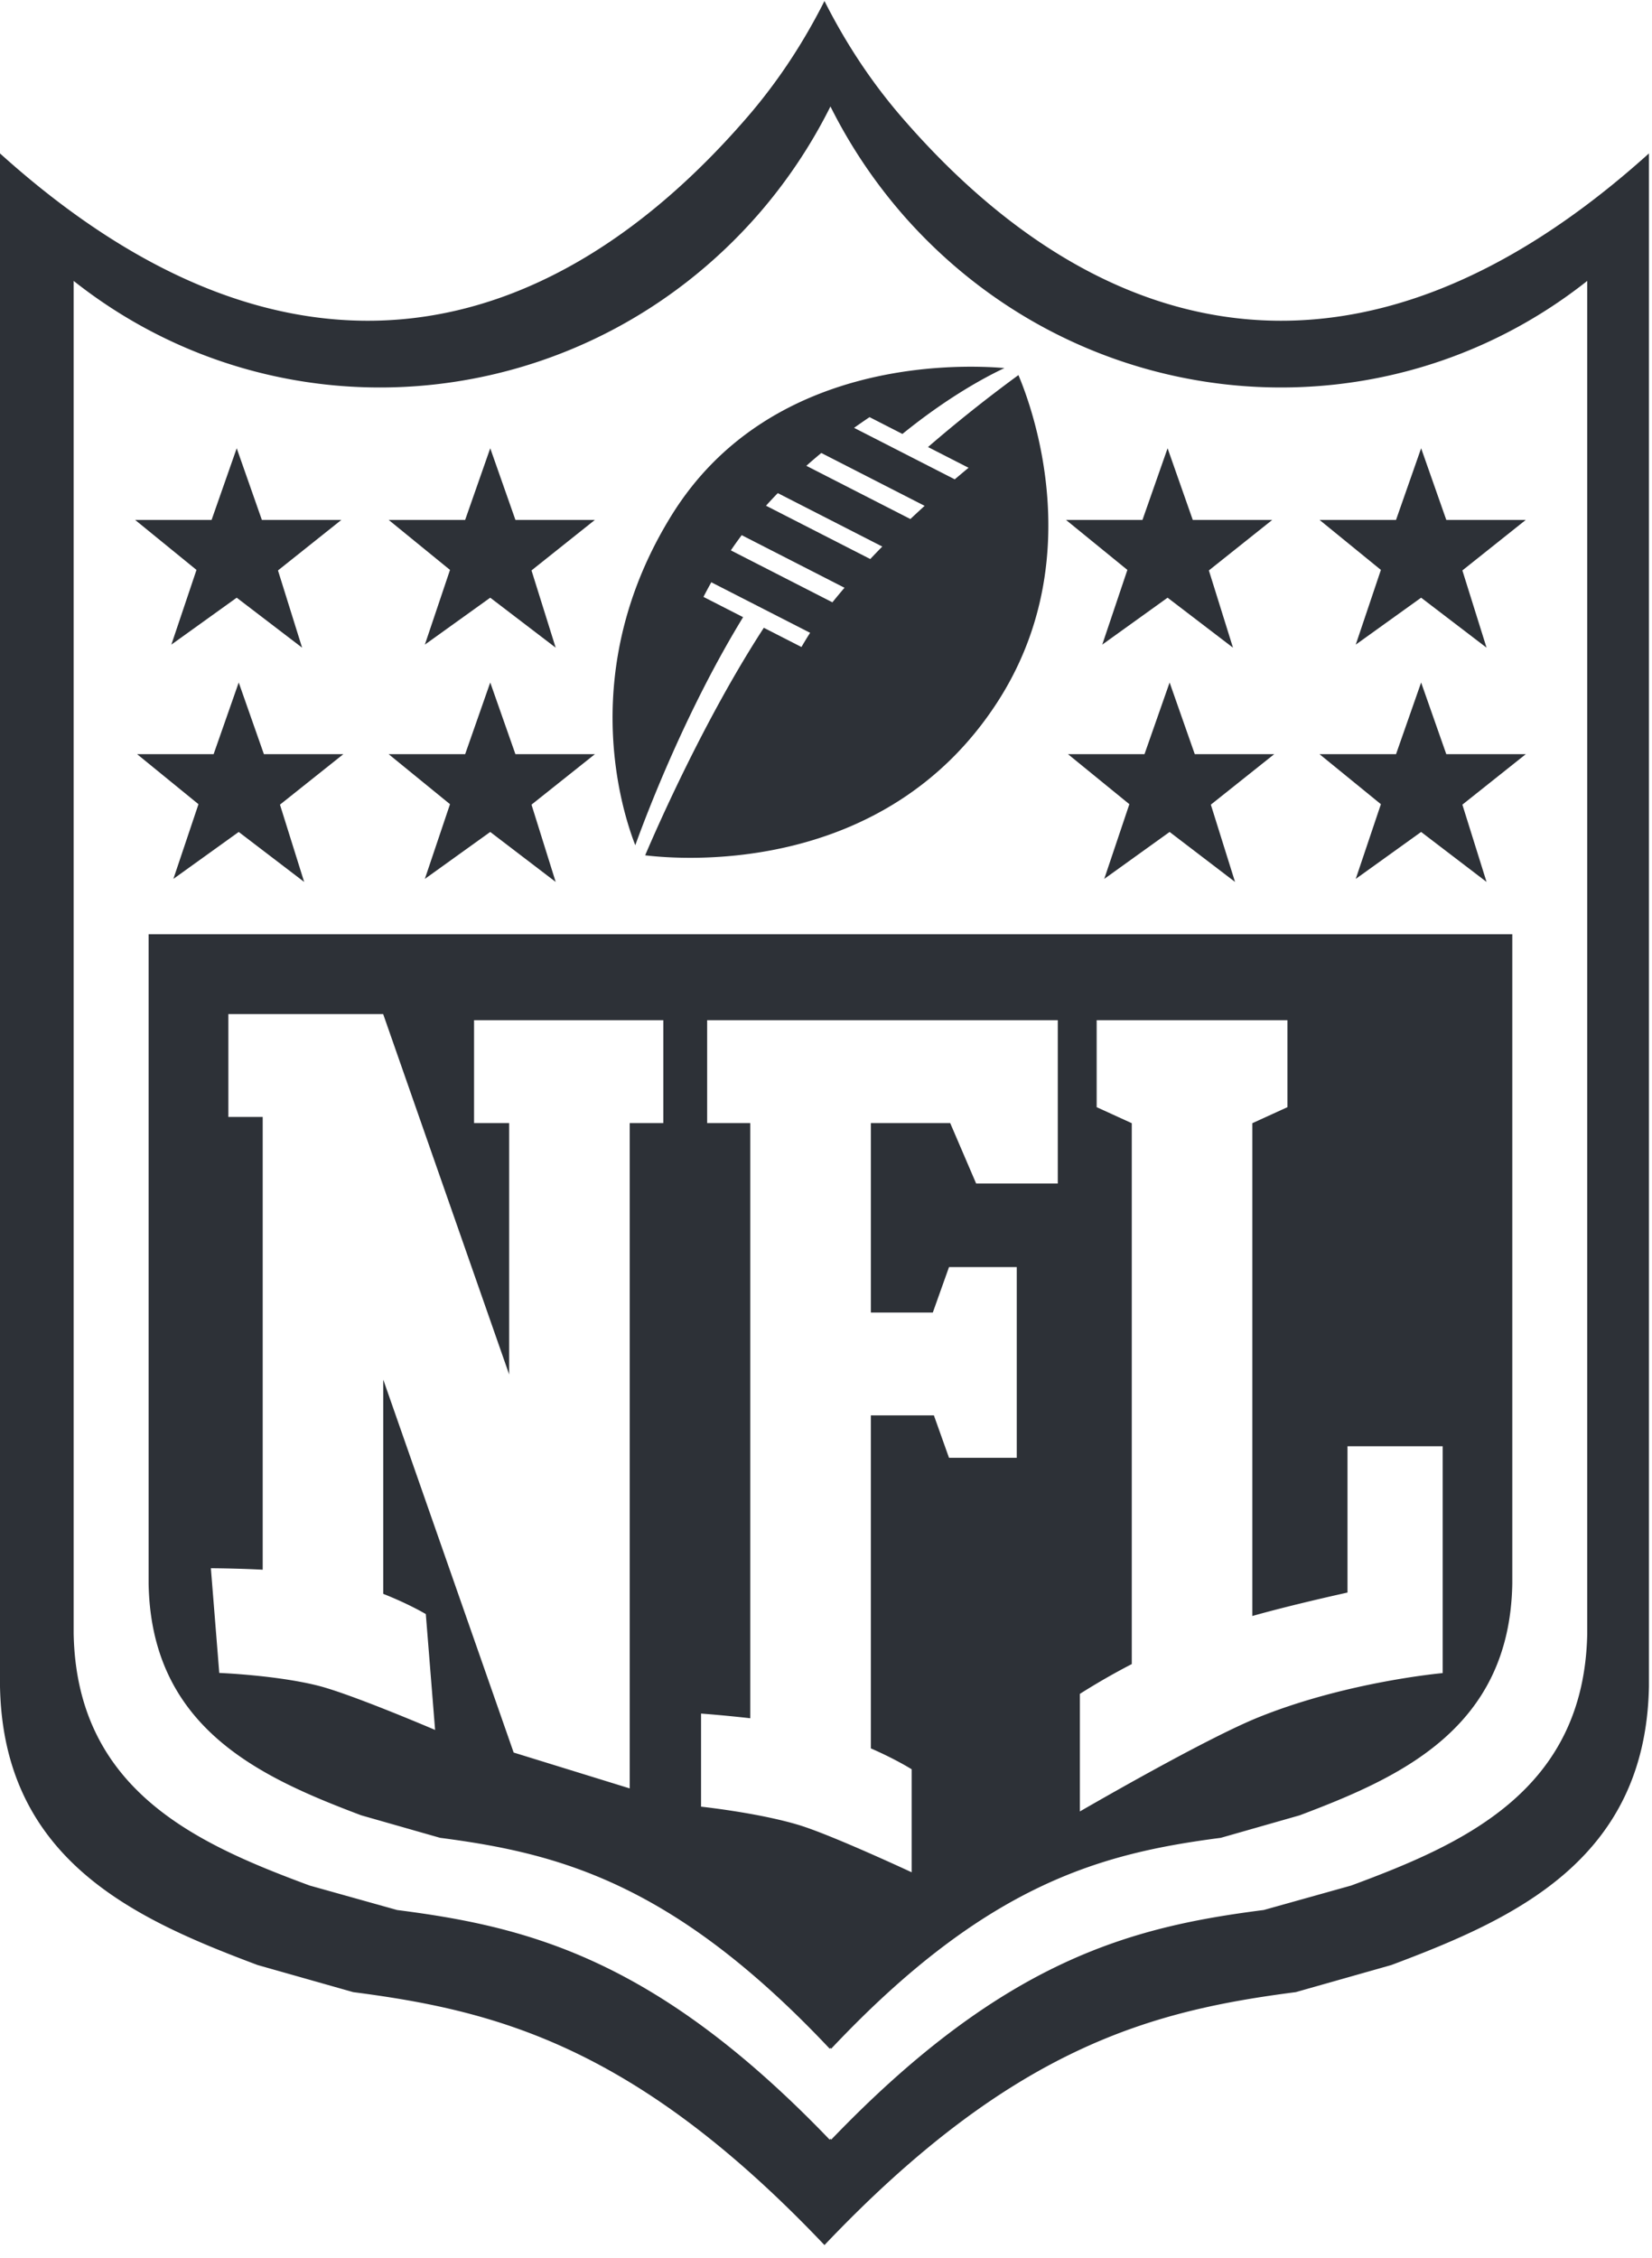 <svg height="164" viewBox="0 0 120 164" width="120" xmlns="http://www.w3.org/2000/svg"><path d="m65.485 8.495c14.092 16.33 33.049 21.805 54.293 2.648v111.344c-.23 12.641-9.84 16.918-18.714 20.249l-6.942 1.968c-10.409 1.346-20.515 3.928-34.233 18.373-13.718-14.445-23.824-17.027-34.232-18.373l-6.943-1.968c-8.874-3.331-18.484-7.608-18.714-20.25v-111.342c21.244 19.156 40.201 13.681 54.293-2.649 2.259-2.617 4.1-5.456 5.596-8.423 1.496 2.967 3.337 5.806 5.596 8.423zm.087 7.083a37.362 37.362 0 0 1 -5.249-7.845 37.35 37.35 0 0 1 -5.248 7.845c-12.906 14.766-34.715 16.71-49.725 4.827v98.245c.21 11.431 9.012 15.297 17.139 18.31l6.358 1.78c9.549 1.218 18.821 3.557 31.42 16.682l.055-.075.055.075c12.599-13.125 21.872-15.464 31.42-16.683l6.359-1.78c8.127-3.012 16.928-6.878 17.14-18.309v-98.245c-15.01 11.882-36.819 9.94-49.725-4.827zm-18.708 46.55c.931-2.187 4.353-9.963 8.62-16.528l2.733 1.397c.204-.352.413-.696.63-1.031l-7.178-3.671c-.196.35-.385.704-.57 1.062l2.88 1.472c-4.115 6.723-6.937 14.094-7.832 16.567-1.039-2.664-4.23-12.882 2.635-23.964 7.027-11.346 20.691-10.99 24.181-10.697-1.468.692-4.165 2.153-7.411 4.786l-2.388-1.221c-.37.248-.746.508-1.124.778l7.313 3.74c.342-.289.676-.57 1.003-.84l-2.945-1.506a104.02 104.02 0 0 1 6.567-5.226c.974 2.292 5.133 13.49-1.548 23.785-8.164 12.58-22.86 11.427-25.566 11.097zm8.778-25.395 7.574 3.874c.289-.306.58-.609.872-.907l-7.59-3.882c-.288.298-.575.603-.856.915zm-2.553 3.245 7.377 3.773c.286-.356.58-.709.878-1.058l-7.467-3.82c-.27.36-.534.728-.788 1.105zm5.483-6.143 7.558 3.866c.347-.326.692-.646 1.035-.958l-7.506-3.84c-.363.3-.726.612-1.087.932zm44.658-1.275 1.828 5.205h5.774l-4.606 3.67 1.756 5.61-4.752-3.63-4.75 3.41 1.827-5.428-4.456-3.632h5.555zm0 17.015 1.828 5.207h5.774l-4.606 3.666 1.756 5.613-4.752-3.63-4.75 3.41 1.827-5.427-4.456-3.632h5.555zm-18.27 0 1.828 5.207h5.77l-4.603 3.666 1.757 5.613-4.752-3.63-4.748 3.41 1.824-5.427-4.456-3.632h5.555zm-.147-17.015 1.828 5.205h5.776l-4.605 3.67 1.751 5.61-4.75-3.63-4.747 3.41 1.826-5.428-4.459-3.632h5.555zm-49.202 0 1.829 5.205h5.773l-4.605 3.67 1.756 5.61-4.753-3.63-4.75 3.41 1.827-5.428-4.455-3.632h5.555zm0 17.015 1.829 5.207h5.773l-4.605 3.666 1.756 5.613-4.753-3.63-4.75 3.41 1.827-5.427-4.455-3.632h5.555zm-18.27 0 1.829 5.207h5.77l-4.603 3.666 1.757 5.613-4.753-3.63-4.747 3.41 1.823-5.427-4.456-3.632h5.555zm-.146-17.015 1.827 5.205h5.776l-4.605 3.67 1.752 5.61-4.75-3.63-4.748 3.41 1.826-5.428-4.458-3.632h5.555zm-6.4 35.3h99.057v47.183c-.19 10.5-8.119 14.051-15.442 16.817l-5.728 1.635c-8.604 1.12-16.958 3.268-28.309 15.323l-.05-.069a4.518 4.518 0 0 0 -.05.07c-11.35-12.056-19.704-14.204-28.308-15.324l-5.728-1.635c-7.323-2.766-15.252-6.317-15.442-16.817v-47.182zm52.462 6.246h-11.89v7.472h3.133v43.232c-1.925-.22-3.576-.34-3.576-.34v6.762s4.157.443 7.095 1.33c2.373.716 8.203 3.436 8.203 3.436v-7.482s-1.128-.718-2.964-1.517v-24.188h4.58l1.097 3.08h4.921v-13.854h-4.92l-1.177 3.302h-4.501v-13.76h5.764l1.884 4.389h5.93v-11.862zm-17.515 0h-11.307v7.472h2.55v18.26l-9.145-26.157v-.02h-11.252v7.473h2.495v32.886c-2.011-.103-3.765-.107-3.765-.107l.609 7.605s4.183.166 7.191.93c2.43.616 8.487 3.21 8.487 3.21l-.674-8.415s-1.188-.717-3.091-1.469v-15.56l9.472 27.087 8.43 2.605v-48.33h2.44v-7.471h-2.44zm52.139 30.946v10.627c-2.308.515-4.82 1.114-6.912 1.703v-35.795l2.55-1.165v-6.316h-13.858v6.316l2.55 1.165v39.288a49.743 49.743 0 0 0 -3.769 2.164v8.54c2.77-1.597 9.656-5.505 13.007-6.852 6.43-2.587 13.346-3.197 13.346-3.197v-16.478h-6.915z" fill="#2d3137" fill-rule="evenodd"/></svg>